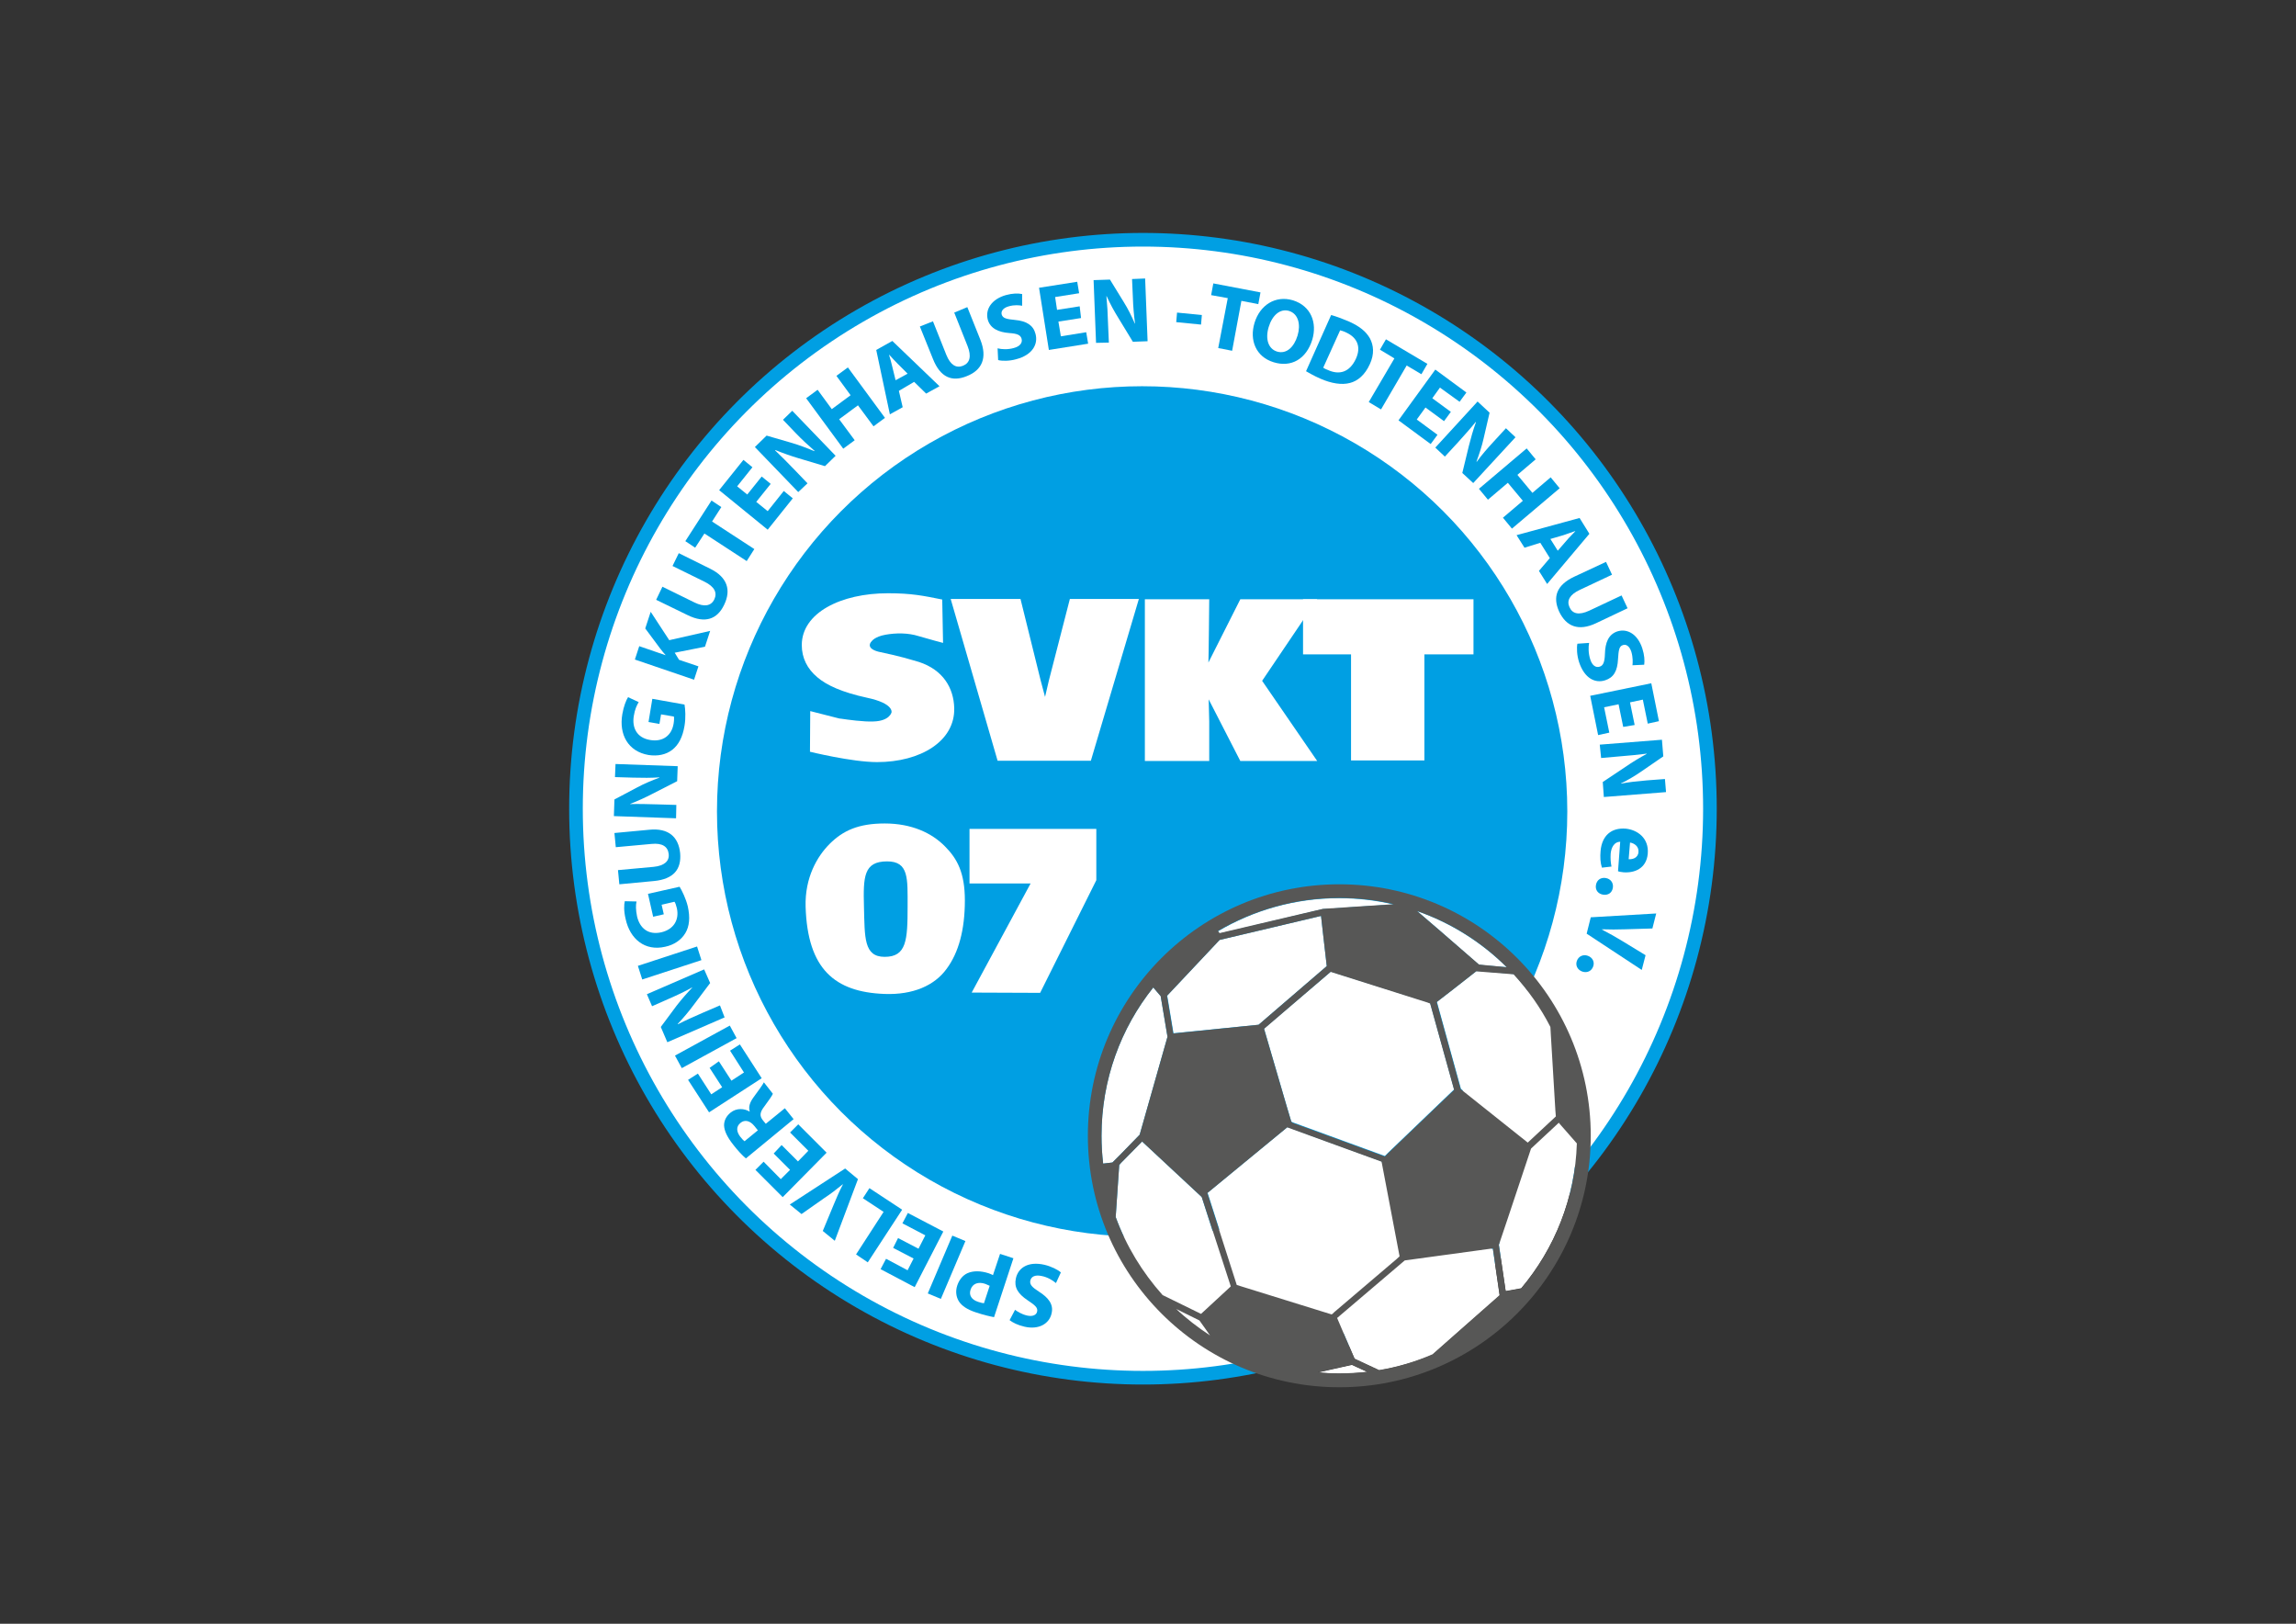 <svg xmlns="http://www.w3.org/2000/svg" xmlns:xlink="http://www.w3.org/1999/xlink" id="Ebene_1" x="0px" y="0px" viewBox="0 0 841.9 595.3" xml:space="preserve"><rect x="0" y="0" width="841.9" height="595.3" fill="#333333" stroke="none"/><g>	<ellipse fill="#FFFFFF" stroke="#009FE3" stroke-width="5" stroke-miterlimit="10" cx="419.1" cy="296.5" rx="207.9" ry="208.6"></ellipse>	<circle fill="#009FE3" cx="418.8" cy="297.5" r="155.9"></circle>	<g>		<path fill="#FFFFFF" d="M417.9,416L417.9,416l10.2-35.9l0,0l-2.5-14.9l0,0l-2.4-2.8l-0.3-0.4c-11.9,14.9-19,33.8-19,54.4    c0,3.4,0.2,6.8,0.6,10.2l3.4-0.4l0.2-0.2l0.3-0.3l2.3-2.3L417.9,416z M461.5,375.7l7.9-6.8l17.1-14.7l-1.3-11.3l-0.8-7.1l0,0    l-37.2,8.8l0,0L428,365l2.3,13.8L461.5,375.7z M485,333.3l16.7-1.1l9.3-0.6c-6.4-1.5-13.1-2.3-20-2.3c-16.3,0-31.5,4.5-44.5,12.2    l0.6,0.8L485,333.3z M542.3,353.7l1.9,0.2l0,0l8.3,0.7c-9.2-9.1-20.4-16.2-32.9-20.6l8.5,7.3L542.3,353.7z M474.1,411.5l33.7,12.3    l0,0l1.3-1.3l24.1-23.1l0,0l-8.8-31.7l-1.1-0.4L488,356.2l-0.1,0.1l-24.4,20.8l8.5,29.1l1.5,5L474.1,411.5L474.1,411.5    L474.1,411.5z M439.8,484.1L439.8,484.1l-8.5-4.2c3.8,3.6,8,6.8,12.4,9.7l-1.9-2.7L439.8,484.1z M541.4,356L541.4,356l-8.3,6.5    l-6.2,4.8l0.6,2.2l8.2,29.7l0,0l24.6,19.6l10.3-9.6l0,0l-0.2-2.5v-0.1l-1.6-26.7l-0.2-3.5c-3.6-7-8.2-13.5-13.5-19.3l0,0    l-12.5-1.1L541.4,356L541.4,356z M571.8,411.8l-0.2-0.3l-7.2,6.7l-3,2.8l-8.6,25.8l-3.2,9.5l0,0l2.5,17l0,0h0.2l5.5-1    c12.2-14.5,19.8-33,20.4-53.3L571.8,411.8z M440.7,439L440.7,439l-0.1-0.2l-21.8-20.3l-7.7,7.8l-0.7,0.8l-1.3,19.1    c3.9,10.7,9.8,20.3,17.2,28.6l0,0l14.1,6.9l0,0l0,0l10.4-9.7l0.4-0.4l-6-18.5L440.7,439z M547.4,457.8l-0.8,0.1l-31.5,4.3    l-1.3,1.1l-23.5,20l1.7,4l4.7,10.9l0,0l0,0l9,4.2l0,0c6.8-1.2,13.4-3.1,19.6-5.7l6.9-6.1l17.7-15.6l0,0L547.4,457.8L547.4,457.8z     M483.2,503.2c2.6,0.2,5.2,0.4,7.9,0.4c3.5,0,6.9-0.2,10.3-0.6l-5.7-2.6L483.2,503.2z M488.4,481.8l0.4-0.3l0.5-0.5l0,0l21.5-18.3    l0,0l1.3-1.1l1.2-1.1l-6.6-34.7l-16.5-6l-18.1-6.6l-29.3,24.1l10.8,33.7l30.6,9.5L488.4,481.8z"></path>		<path fill="#575756" d="M491.1,324.2c-50.9,0-92.2,41.3-92.2,92.2s41.3,92.2,92.2,92.2s92.2-41.3,92.2-92.2S542,324.2,491.1,324.2    z M557.8,472.4l-5.5,1h-0.2l0,0l-2.5-17l0,0l3.2-9.5l8.6-25.8l3-2.8l7.2-6.7l0.2,0.3l6.4,7.3C577.6,439.4,570,457.9,557.8,472.4z     M505.7,502.3L505.7,502.3l-9-4.2l0,0l0,0l-4.7-10.9l-1.7-4l23.5-20l1.3-1.1l31.5-4.3l0.8-0.1l0,0l2.5,17.1l0,0l-17.7,15.6    l-6.9,6.1C519.1,499.2,512.5,501.2,505.7,502.3z M431.3,479.9l8.5,4.2l0,0l2,2.8l1.9,2.7C439.3,486.7,435.1,483.5,431.3,479.9z     M440.4,481.7L440.4,481.7L440.4,481.7l-14.1-6.9l0,0c-7.4-8.3-13.3-17.9-17.2-28.6l1.3-19.1l0.7-0.8l7.7-7.8l21.8,20.3l0.1,0.2    l0,0l4.6,14.1l6,18.5l-0.4,0.4L440.4,481.7z M404.5,426.6c-0.4-3.3-0.6-6.7-0.6-10.2c0-20.6,7.1-39.5,19-54.4l0.3,0.4l2.4,2.8l0,0    l2.5,14.9l0,0L417.9,416l0,0l-7.2,7.4l-2.3,2.3l-0.3,0.3l-0.2,0.2L404.5,426.6z M447.2,344.6L447.2,344.6l37.2-8.8l0,0l0.8,7.1    l1.3,11.3l-17.1,14.7l-7.9,6.8l-31.3,3.2l-2.3-13.8L447.2,344.6z M491.1,329.2c6.9,0,13.6,0.8,20,2.3l-9.3,0.6l-16.7,1.1    l-37.9,8.9l-0.6-0.8C459.6,333.7,474.8,329.2,491.1,329.2z M555,357.2c5.3,5.8,9.9,12.2,13.5,19.3l0.2,3.5l1.6,26.7v0.1l0.2,2.5    l0,0l-10.3,9.6l-24.6-19.6l0,0l-8.2-29.7l-0.6-2.2l6.2-4.8l8.3-6.5l0,0l1.1,0.1L555,357.2L555,357.2z M473.5,411.3l-1.5-5    l-8.5-29.1l24.3-20.8l0.1-0.1l35.4,11.2l1.1,0.4l8.8,31.7l0,0l-24.1,23.1l-1.3,1.3l0,0l-33.7-12.3l0,0l0,0L473.5,411.3z     M544.2,353.8L544.2,353.8l-1.9-0.2l-14.2-12.3l-8.5-7.3c12.5,4.3,23.7,11.4,32.9,20.6L544.2,353.8z M442.7,437.4l29.3-24.1    l18.1,6.6l16.5,6l6.6,34.7l-1.2,1.1l-1.3,1.1l0,0l-21.5,18.3l0,0l-0.5,0.5l-0.4,0.3l-4.2-1.3l-30.6-9.5L442.7,437.4z M495.7,500.3    l5.7,2.6c-3.4,0.4-6.8,0.6-10.3,0.6c-2.7,0-5.3-0.1-7.9-0.4L495.7,500.3z"></path>	</g>	<g>		<g>			<path fill="#FFFFFF" d="M383.2,255.5l1.4-6l7.7-29.9h25.3L400,278.9h-34.2l-17.2-59.3h25.6l7.4,29.9"></path>			<path fill="#FFFFFF" d="M443.4,264.5V279h-23.6v-59.3h23.6c0,0-0.2,21.9-0.3,23.2l11.7-23.2H483l-20.2,29.9L483,279h-28.2     l-11.6-22.6"></path>			<path fill="#FFFFFF" d="M540.3,239.9h-18v38.9h-26.9v-38.9h-17.6v-20.2h62.5V239.9z"></path>		</g>		<path fill="#FFFFFF" d="M345.8,235.7c0,0-5-1.3-9-2.5c-3.8-1.2-8.2-1.2-12.1-0.5s-5,2.3-5,2.3s-2.8,2.5,2.3,3.9    c9,1.9,11.1,2.7,15,3.8c8.8,2.9,12.7,9.5,12.9,16.9c0.3,12.1-12.3,19.8-28.3,19.8c-9.2,0-24.6-3.8-24.6-3.8l0.1-14.9l10.2,2.6    c0.4,0.1,0.8,0.2,1.2,0.2c2,0.3,8.3,1.2,11.9,1c5.8-0.2,6.5-3.3,6.5-3.3s1-3.3-9-5.4c-9.2-2-14.8-4.6-18.2-7.5    c-3.7-3.1-5.7-7.1-5.7-11.8c0-11.8,14.3-19,31.6-19c8.7,0,12.9,0.9,19.9,2.3L345.8,235.7z"></path>		<g>			<path fill="#FFFFFF" d="M402,322.7L381.4,364l-25.1-0.1l21.6-40h-22.4v-20H402V322.7z"></path>		</g>		<g>			<path fill="#FFFFFF" d="M346.5,310.3c4.5,4.5,7.3,9.7,7.3,19.8c0,10.8-2.3,19.2-6.7,25.1c-4.4,6.1-12.3,9.6-22.8,9.2     c-18.2-0.7-28.2-9.1-28.9-32c-0.3-10.6,4.2-18.4,8.8-23c4.9-4.9,10.6-7.5,20.2-7.5C334.3,301.9,341.7,305.4,346.5,310.3z      M316.8,332.5c0.3,11.2-0.1,18.3,7.6,18.3c8,0,8.4-6.1,8.4-18.4c0-10.3,0.5-16.6-7.5-16.6C316.7,315.8,316.5,321.4,316.8,332.5z"></path>		</g>	</g>	<g>		<path fill="#009FE3" d="M387.2,470.4c-1.2-1-3.1-2.2-5.3-2.6c-2.3-0.5-3.8,0.2-4.1,1.7c-0.3,1.4,0.6,2.4,3.1,4    c3.5,2.2,5.5,4.7,4.7,8c-0.8,3.8-4.7,6.1-9.9,4.9c-2.6-0.6-4.3-1.5-5.5-2.4l2-3.8c0.8,0.6,2.3,1.6,4.4,2.1    c2.2,0.5,3.5-0.3,3.7-1.5c0.3-1.4-0.8-2.3-3.5-4.1c-3.6-2.4-5-4.8-4.3-8c0.8-3.8,4.4-6.4,10.5-5c2.5,0.6,4.9,1.8,6,2.8    L387.2,470.4z"></path>		<path fill="#009FE3" d="M364.5,482.9c-1.6-0.3-3.8-0.8-6.8-1.8s-5-2.3-6.1-4c-1-1.6-1.3-3.7-0.6-5.8s2-3.7,3.7-4.5    c2.2-1,5-0.9,7.8,0c0.7,0.2,1.2,0.5,1.6,0.7l2.6-7.8l4.9,1.6L364.5,482.9z M362.9,471.4c-0.4-0.2-0.9-0.4-1.6-0.7    c-2.6-0.9-4.7-0.1-5.4,2.1c-0.7,2,0.3,3.7,2.8,4.5c1,0.3,1.7,0.5,2.1,0.5L362.9,471.4z"></path>		<path fill="#009FE3" d="M340.2,474.2l9-21.2l4.8,2l-9,21.2L340.2,474.2z"></path>		<path fill="#009FE3" d="M329.3,453.9l7.5,3.9l2.5-4.9l-8.4-4.4l2-3.8l13,6.8l-10.5,20.4l-12.5-6.6l2-3.8l7.9,4.2l2.2-4.3l-7.5-3.9    L329.3,453.9z"></path>		<path fill="#009FE3" d="M318.2,462.8l-4.3-2.9l10.1-15.6l-7.6-5l2.4-3.7l12,7.9L318.2,462.8z"></path>		<path fill="#009FE3" d="M314.6,432.3l-8.5,22.6l-4.4-3.6l3.9-9.4c1.1-2.6,2.1-5.1,3.5-7.7H309c-2.2,1.8-4.4,3.5-6.7,5l-8.4,5.9    l-4.3-3.5l20.3-13.2L314.6,432.3z"></path>		<path fill="#009FE3" d="M286.6,419.8l6,6l3.8-3.9l-6.7-6.7l3-3l10.4,10.4L287,438.9l-10-10l3-3l6.3,6.4l3.4-3.4l-6-6L286.6,419.8z    "></path>		<path fill="#009FE3" d="M273.5,424.7c-1.3-1.1-3-2.9-4.7-5.1c-2.1-2.7-3.2-4.9-3.3-7c0-1.8,0.8-3.4,2.4-4.7    c2.2-1.8,5.1-1.5,6.9-0.4l0.1-0.1c-0.5-1.7,0.1-3.3,1.4-5.1c1.6-2.2,3.4-4.6,3.8-5.5l3.3,4.2c-0.3,0.7-1.4,2.3-3.1,4.6    c-1.8,2.3-1.8,3.6-0.5,5.2l1,1.2l7-5.7l3.2,4L273.5,424.7z M277.9,414.4l-1.3-1.6c-1.6-2-3.6-2.4-5.1-1.1c-1.6,1.3-1.5,3.1-0.1,5    c0.8,1,1.3,1.5,1.6,1.7L277.9,414.4z"></path>		<path fill="#009FE3" d="M263.6,389.1l4.6,7.1l4.6-3l-5.1-8l3.6-2.3l8,12.4L260,407.8l-7.7-11.9l3.6-2.3l4.9,7.6l4-2.6l-4.6-7.1    L263.6,389.1z"></path>		<path fill="#009FE3" d="M247.5,387l20.1-11l2.5,4.6l-20.1,11L247.5,387z"></path>		<path fill="#009FE3" d="M265.7,373l-21,9.1l-2.4-5.6l5.8-7.8c1.7-2.2,3.8-4.6,5.7-6.6V362c-2.6,1.5-5.4,2.8-8.6,4.2l-6.1,2.7    l-1.9-4.4l21-9.1l2.2,5l-6.1,8.1c-1.7,2.3-3.8,4.8-5.8,6.9l0.1,0.1c2.7-1.4,5.7-2.7,9.1-4.2l6.3-2.7L265.7,373z"></path>		<path fill="#009FE3" d="M233.9,354.1l21.7-7.1l1.6,5l-21.7,7.1L233.9,354.1z"></path>		<path fill="#009FE3" d="M249.2,325.1c0.9,1.5,2.3,4.3,3,7.2c0.9,4.1,0.6,7.3-0.9,9.8s-4.1,4.3-7.4,5c-7.4,1.7-12.9-2.8-14.5-10.2    c-0.7-2.9-0.6-5.3-0.3-6.5l4.3,0.1c-0.3,1.4-0.3,3,0.2,5.5c1,4.2,4,6.9,8.9,5.8c4.6-1.1,6.6-4.6,5.7-8.8c-0.3-1.2-0.6-2.1-0.9-2.4    l-4.7,1.1l0.8,3.5l-3.9,0.9l-1.9-8.4L249.2,325.1z"></path>		<path fill="#009FE3" d="M226.6,319l13.1-1.2c3.9-0.4,5.8-2.1,5.5-4.7c-0.3-2.7-2.3-4.1-6.3-3.7l-13.1,1.2l-0.5-5.2l12.8-1.2    c7-0.7,10.7,2.6,11.3,8.6c0.5,5.8-2.3,9.5-9.6,10.2l-12.7,1.2L226.6,319z"></path>		<path fill="#009FE3" d="M247.9,300l-22.8-0.8l0.2-6.1l8.5-4.5c2.4-1.3,5.3-2.5,8-3.5V285c-3,0.2-6.1,0.2-9.6,0.1l-6.7-0.2l0.2-4.8    l22.8,0.8l-0.2,5.5l-9,4.6c-2.5,1.3-5.5,2.7-8.2,3.7v0.1c3-0.1,6.3,0,10,0.1l6.9,0.2L247.9,300z"></path>		<path fill="#009FE3" d="M251,258.3c0.3,1.7,0.5,4.8,0,7.8c-0.7,4.2-2.2,7-4.5,8.8s-5.4,2.4-8.7,1.9c-7.5-1.3-10.9-7.5-9.6-15    c0.5-2.9,1.4-5.1,2.1-6.2l3.9,1.8c-0.7,1.2-1.4,2.6-1.8,5.1c-0.7,4.3,1.1,8,6,8.8c4.7,0.8,7.9-1.7,8.6-6c0.2-1.2,0.2-2.1,0.1-2.6    l-4.7-0.8l-0.6,3.5l-4-0.7l1.4-8.5L251,258.3z"></path>		<path fill="#009FE3" d="M232.8,241.8l1.6-4.9l9.6,3.3v-0.1c-0.7-0.8-1.3-1.5-1.9-2.3l-5.5-7.4l2-6.1l6.8,10.4l15-3.4l-1.9,5.8    l-11.1,2.2l1.6,2.6l7.1,2.4l-1.6,4.9L232.8,241.8z"></path>		<path fill="#009FE3" d="M242.9,215.1l11.8,5.8c3.5,1.7,6,1.3,7.2-1.1c1.2-2.5,0.1-4.7-3.5-6.5l-11.8-5.8l2.3-4.7l11.5,5.7    c6.3,3.1,7.8,7.8,5.1,13.3c-2.5,5.2-6.9,6.9-13.4,3.7l-11.5-5.6L242.9,215.1z"></path>		<path fill="#009FE3" d="M258.3,195.6l-3.4,5.2l-3.6-2.4l9.6-14.9l3.6,2.4l-3.4,5.3l15.5,10.1l-2.8,4.4L258.3,195.6z"></path>		<path fill="#009FE3" d="M282.6,177.4l-5.3,6.6l4.2,3.4l5.9-7.4l3.3,2.7l-9.2,11.5l-17.8-14.5l8.9-11.1l3.3,2.7l-5.6,7l3.7,3    l5.3-6.6L282.6,177.4z"></path>		<path fill="#009FE3" d="M292.7,180.4l-15.9-16.5l4.3-4.2l9.3,2.7c2.7,0.8,5.6,1.9,8.2,3l0.1-0.1c-2.3-2-4.6-4.1-7-6.6l-4.6-4.8    l3.4-3.3l15.9,16.5l-3.9,3.8l-9.7-2.9c-2.7-0.8-5.8-1.9-8.5-3l-0.1,0.1c2.2,2.1,4.5,4.4,7.1,7.1l4.8,5L292.7,180.4z"></path>		<path fill="#009FE3" d="M299.8,142.9l5.2,7.1l6.9-5.1l-5.2-7.1l4.2-3.1l13.6,18.5l-4.2,3.1l-5.7-7.7l-6.9,5.1l5.7,7.7l-4.2,3.1    L295.6,146L299.8,142.9z"></path>		<path fill="#009FE3" d="M329.6,143.3l1.4,6l-4.7,2.6l-5-23.6l5.9-3.3l17.3,16.6l-4.9,2.7l-4.4-4.3L329.6,143.3z M332.8,137    l-3.6-3.6c-1-1-2.2-2.3-3.1-3.3H326c0.4,1.3,0.9,3,1.2,4.4l1.2,4.9L332.8,137z"></path>		<path fill="#009FE3" d="M342.1,117.8l4.9,12.3c1.5,3.7,3.6,5,6.1,4s3.2-3.4,1.7-7.2l-4.9-12.3l4.8-2l4.8,12    c2.6,6.6,0.6,11.1-5,13.3c-5.4,2.2-9.7,0.5-12.4-6.3l-4.8-11.9L342.1,117.8z"></path>		<path fill="#009FE3" d="M365.8,127.7c1.5,0.4,3.8,0.5,5.9-0.1c2.3-0.6,3.3-1.9,2.9-3.4c-0.4-1.4-1.6-1.9-4.5-2.1    c-4-0.3-7-1.7-7.9-4.9c-1-3.8,1.4-7.5,6.6-9c2.5-0.7,4.5-0.7,6-0.4v4.3c-1-0.2-2.8-0.4-4.9,0.2c-2.2,0.6-2.9,1.9-2.6,3    c0.4,1.4,1.8,1.7,4.9,2c4.3,0.4,6.7,2,7.5,5.1c1,3.7-1,7.7-7.1,9.3c-2.5,0.7-5.2,0.7-6.6,0.3L365.8,127.7z"></path>		<path fill="#009FE3" d="M396.4,116.6l-8.3,1.3l0.9,5.4l9.3-1.5l0.7,4.2l-14.4,2.3l-3.6-22.8l14-2.2l0.7,4.2l-8.8,1.4l0.7,4.7    l8.3-1.3L396.4,116.6z"></path>		<path fill="#009FE3" d="M401.9,125.7l-0.9-23l6-0.2l5.1,8.3c1.5,2.4,2.9,5.2,4,7.8h0.1c-0.4-3-0.7-6.1-0.8-9.6l-0.3-6.7l4.8-0.2    l0.9,23l-5.4,0.2l-5.3-8.7c-1.5-2.4-3.1-5.3-4.3-8h-0.1c0.3,3,0.5,6.3,0.6,10.1l0.3,6.9L401.9,125.7z"></path>		<path fill="#009FE3" d="M440.7,115.5l-0.3,3.5l-9.1-0.9l0.3-3.5L440.7,115.5z"></path>		<path fill="#009FE3" d="M450.2,109.3l-6.1-1.1l0.8-4.3l17.3,3.3l-0.8,4.3l-6.2-1.2l-3.4,18.3l-5.1-1L450.2,109.3z"></path>		<path fill="#009FE3" d="M481.2,124.5c-2.2,7.2-7.8,10.3-14.2,8.3c-6.5-2-8.9-8.1-7-14.4c2-6.6,7.7-10.2,14.1-8.3    C480.8,112.2,483,118.4,481.2,124.5z M465.2,119.9c-1.3,4.3-0.2,8,3.1,9c3.4,1,6.2-1.6,7.5-5.9c1.2-4,0.3-7.9-3.1-9    C469.4,113,466.5,115.6,465.2,119.9z"></path>		<path fill="#009FE3" d="M488.1,115.5c1.9,0.5,4.2,1.4,6.6,2.4c4,1.8,6.2,3.7,7.6,6.1c1.4,2.6,1.7,5.8,0,9.5    c-1.8,4-4.5,6.2-7.3,6.9c-3,0.8-6.8,0.2-10.9-1.6c-2.5-1.1-4.1-2.1-5.2-2.7L488.1,115.5z M485.2,134.8c0.4,0.3,1,0.6,1.6,0.8    c4.3,2,8.1,0.9,10.4-4.1c2-4.4,0.4-7.8-3.6-9.6c-1-0.5-1.8-0.7-2.2-0.8L485.2,134.8z"></path>		<path fill="#009FE3" d="M511.3,131.4l-5.3-3.2l2.2-3.8l15.2,9l-2.2,3.8l-5.4-3.2l-9.4,16.1l-4.5-2.7L511.3,131.4z"></path>		<path fill="#009FE3" d="M529.5,154.4l-6.8-5l-3.2,4.4l7.6,5.6l-2.5,3.4l-11.8-8.7l13.5-18.6l11.4,8.4l-2.5,3.4l-7.2-5.2l-2.8,3.9    l6.8,5L529.5,154.4z"></path>		<path fill="#009FE3" d="M526.3,164.1l15.5-16.9l4.4,4.1l-2.2,9.5c-0.6,2.7-1.6,5.7-2.6,8.4l0.1,0.1c1.8-2.5,3.8-4.8,6.2-7.4    l4.5-4.9l3.5,3.3l-15.5,16.8l-4-3.7l2.4-9.9c0.7-2.8,1.6-6,2.6-8.7l-0.1-0.1c-1.9,2.4-4.1,4.8-6.6,7.6l-4.7,5.1L526.3,164.1z"></path>		<path fill="#009FE3" d="M563.1,168.4l-6.7,5.7l5.5,6.6l6.7-5.7l3.3,4l-17.5,14.8l-3.3-4l7.3-6.2l-5.5-6.6l-7.3,6.2l-3.3-4    l17.5-14.8L563.1,168.4z"></path>		<path fill="#009FE3" d="M564.8,199l-5.8,1.8l-2.9-4.6l23.1-6.3l3.6,5.8l-15.5,18.4l-3-4.8l4-4.7L564.8,199z M571.2,201.9l3.3-3.8    c0.9-1.1,2.2-2.3,3.1-3.3v-0.1c-1.3,0.4-3,1.1-4.3,1.5l-4.8,1.4L571.2,201.9z"></path>		<path fill="#009FE3" d="M591.1,210.7l-11.9,5.6c-3.6,1.7-4.8,3.9-3.7,6.3c1.1,2.5,3.5,3,7.2,1.3l11.9-5.6l2.2,4.7l-11.6,5.5    c-6.4,3-10.9,1.2-13.5-4.3c-2.4-5.3-1-9.7,5.6-12.8l11.6-5.4L591.1,210.7z"></path>		<path fill="#009FE3" d="M582.7,235.7c-0.3,1.5-0.3,3.8,0.4,6c0.7,2.3,2.1,3.2,3.5,2.7c1.3-0.4,1.8-1.7,1.9-4.7    c0.1-4.1,1.3-7.1,4.5-8.2c3.7-1.2,7.5,1,9.2,6.2c0.8,2.5,0.9,4.5,0.7,6l-4.3,0.2c0.1-1,0.2-2.8-0.4-4.9c-0.7-2.2-2-2.9-3.1-2.5    c-1.4,0.4-1.6,1.9-1.8,5.1c-0.2,4.4-1.6,6.8-4.7,7.8c-3.6,1.2-7.6-0.6-9.6-6.7c-0.8-2.5-0.9-5.2-0.6-6.7L582.7,235.7z"></path>		<path fill="#009FE3" d="M595.2,266.5l-1.7-8.3l-5.3,1.1l1.9,9.3l-4.1,0.9l-2.9-14.4l22.4-4.6l2.8,13.9l-4.1,0.9l-1.8-8.8l-4.7,1    l1.7,8.3L595.2,266.5z"></path>		<path fill="#009FE3" d="M586.6,273l22.8-1.8l0.5,6.1l-8,5.5c-2.3,1.6-5,3.2-7.5,4.4v0.1c3-0.6,6-0.9,9.5-1.2l6.6-0.5l0.4,4.8    l-22.8,1.8l-0.4-5.5l8.4-5.6c2.3-1.6,5.1-3.3,7.7-4.7v-0.1c-3,0.4-6.2,0.7-9.9,1l-6.8,0.6L586.6,273z"></path>		<path fill="#009FE3" d="M594.1,308.6c-2.1,0-3.3,2-3.5,4.4c-0.1,1.8,0,3.2,0.3,4.7l-3.5,0.4c-0.6-1.8-0.7-3.9-0.5-6.1    c0.5-5.7,4-8.6,9.2-8.2c4.2,0.4,8.6,3.4,8.1,9.2c-0.5,5.4-4.8,7.1-8.9,6.8c-0.9-0.1-1.6-0.2-2-0.4L594.1,308.6z M597.2,315    c1.2,0.1,3.4-0.3,3.6-2.6c0.2-2.2-1.7-3.3-3.1-3.5L597.2,315z"></path>		<path fill="#009FE3" d="M588.8,321.9c1.8,0.3,2.9,1.8,2.6,3.6c-0.3,1.8-1.7,2.8-3.6,2.5c-1.8-0.3-2.9-1.7-2.6-3.5    C585.5,322.6,587,321.6,588.8,321.9z"></path>		<path fill="#009FE3" d="M583.3,336.3l24-1.4l-1.4,5.5l-10.1,0.3c-2.8,0.1-5.5,0.1-8.4,0v0.1c2.5,1.3,5,2.7,7.3,4.1l8.7,5.3    l-1.4,5.4l-20.2-13.3L583.3,336.3z"></path>		<path fill="#009FE3" d="M582.2,350.4c1.7,0.6,2.6,2.2,2,3.9c-0.6,1.7-2.2,2.5-4,1.9c-1.7-0.6-2.6-2.2-2-3.9    S580.5,349.8,582.2,350.4z"></path>	</g></g></svg>